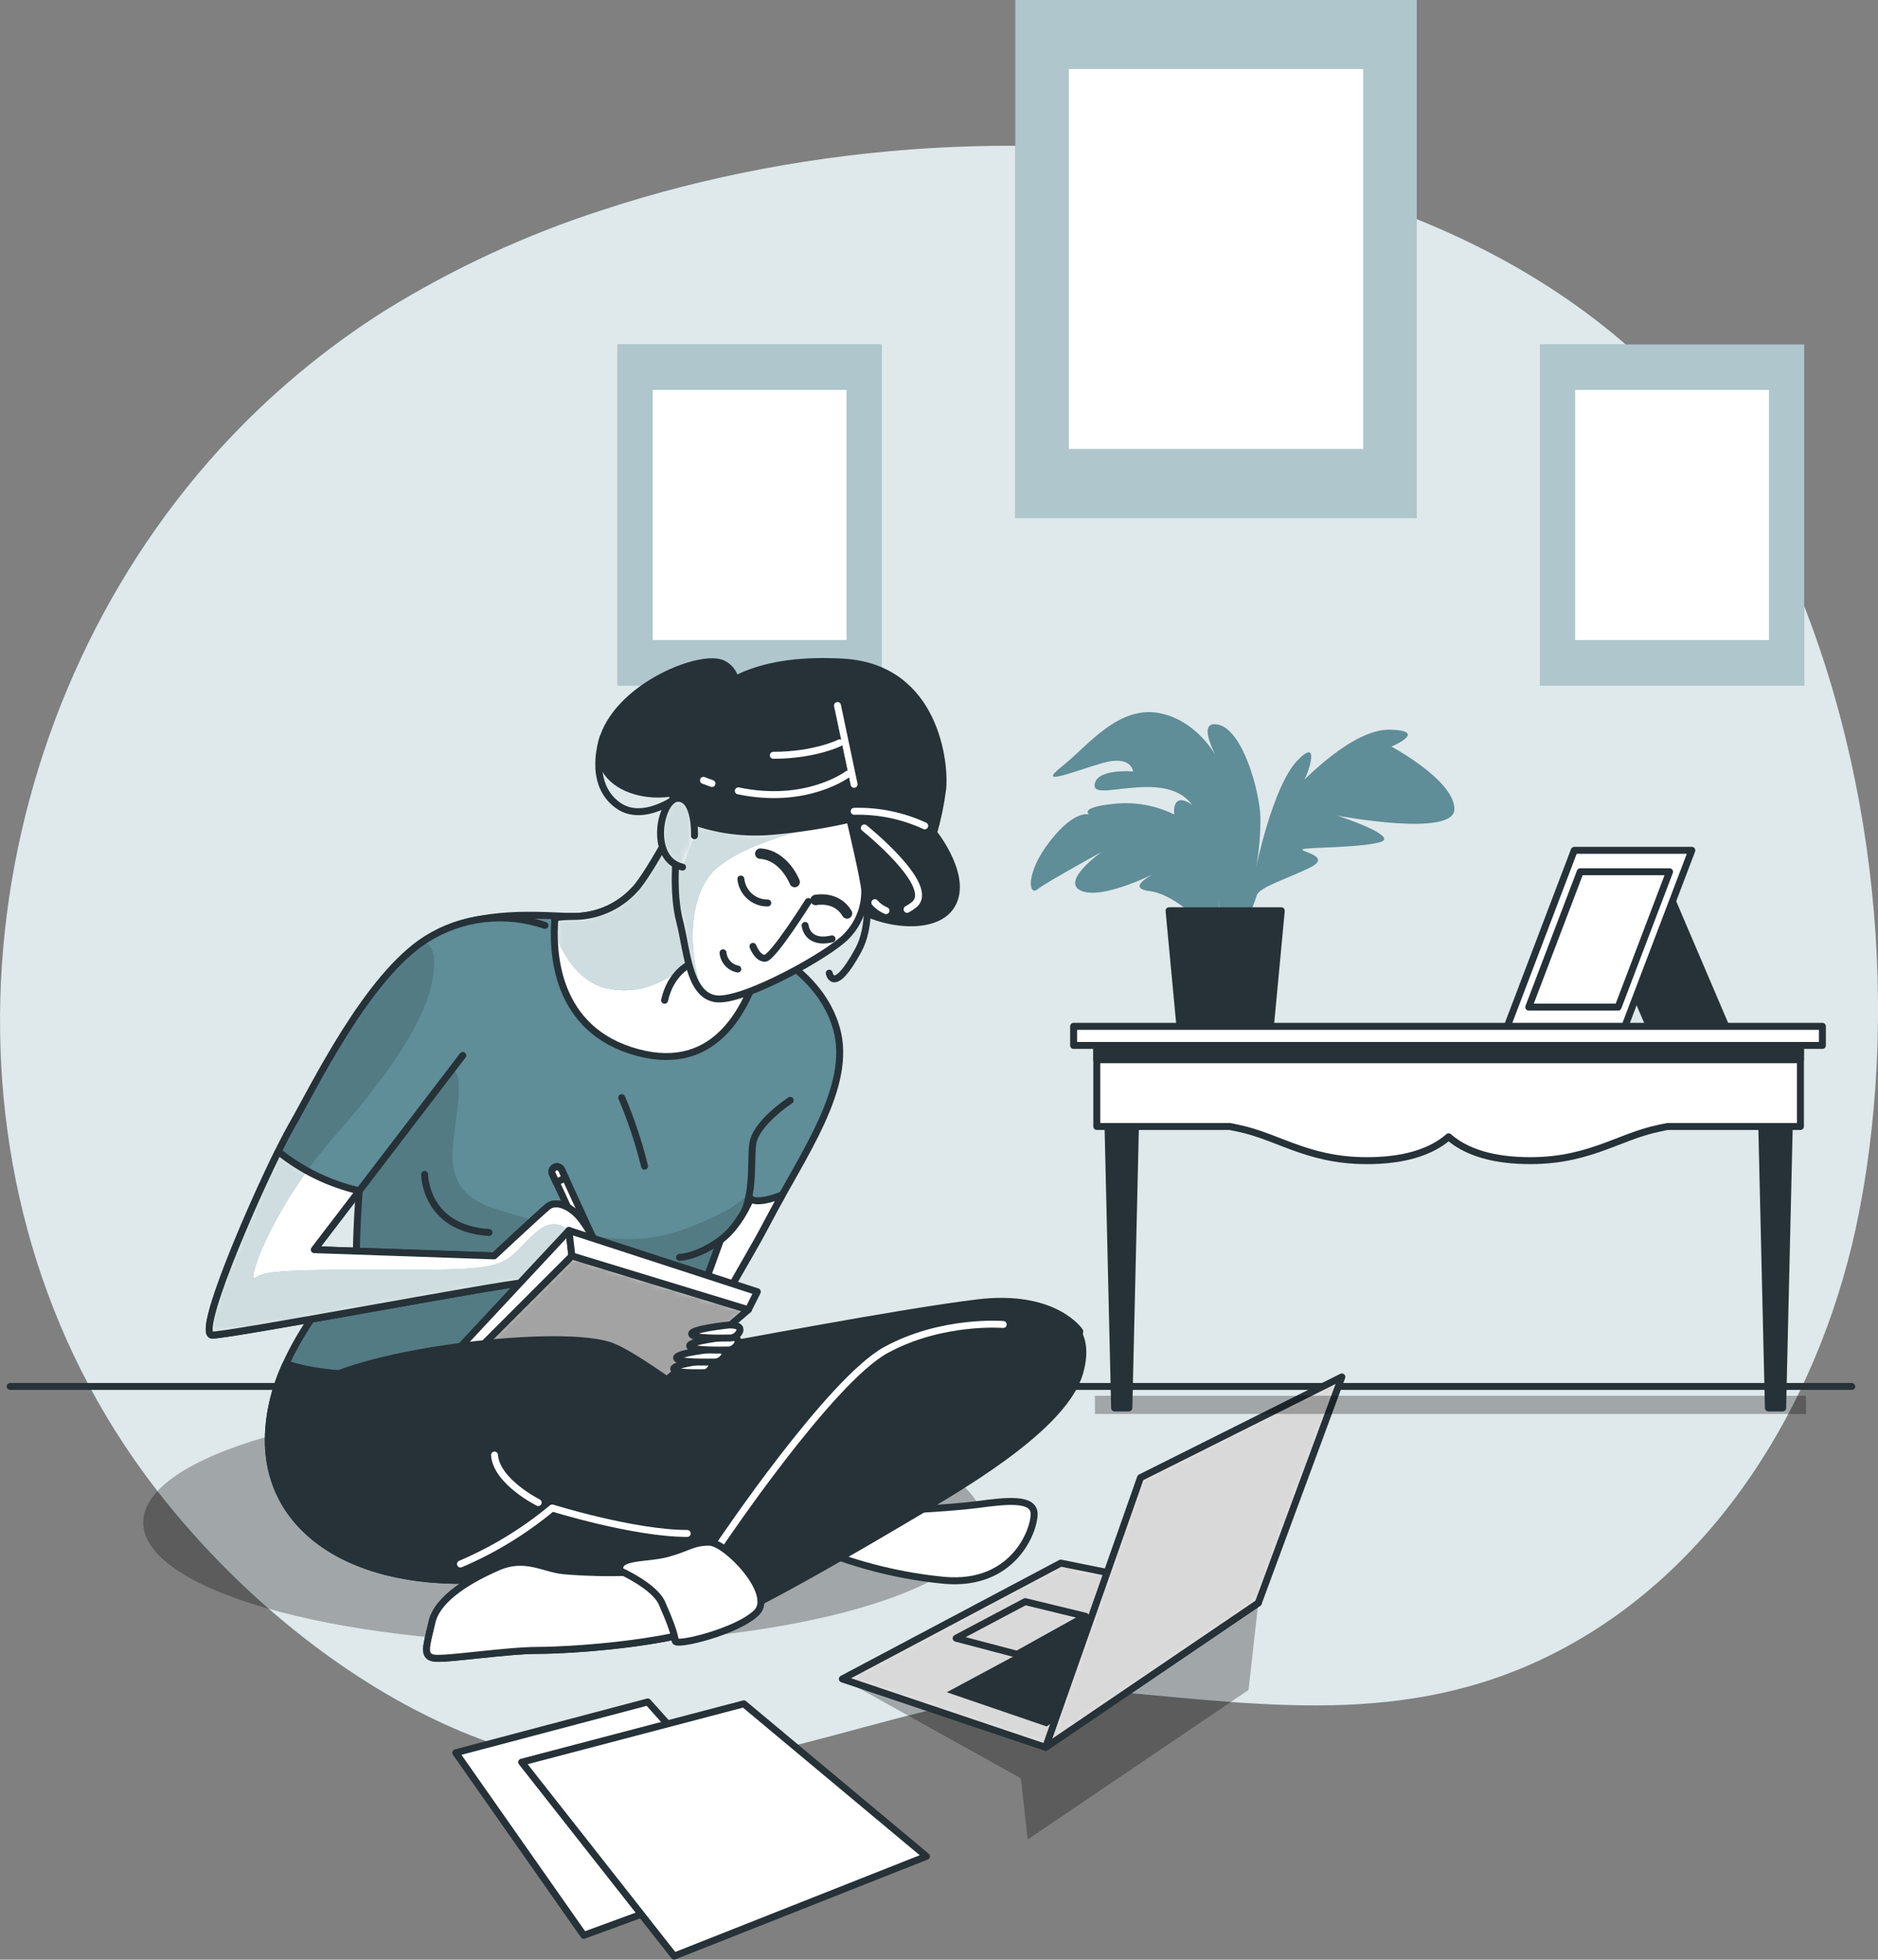 <svg xmlns="http://www.w3.org/2000/svg" fill="none" viewBox="49.47 48.58 270.48 282.22">
<rect x="49.47" y="48.58" width="270.48" height="282.22" fill="#808080" stroke="none"/>
<path d="M136.274 78.817C125.29 82.353 114.776 87.208 104.962 93.277C96.196 98.808 88.21 105.488 81.217 113.139C46.088 151.637 38.168 212.42 67.315 256.584C83.389 280.946 115.106 305.909 145.912 303.23C167.697 301.336 187.889 290.246 210.122 292.22C233.023 294.275 253.795 297.358 275.103 285.724C297.923 273.283 312.273 248.62 317.235 223.107C323.386 191.442 319.048 154.72 304.881 125.72C277.041 68.769 195.427 59.3 136.274 78.817Z" fill="#5F8D98"/>
<path opacity="0.8" d="M136.274 78.817C125.29 82.353 114.776 87.208 104.962 93.277C96.196 98.808 88.21 105.488 81.217 113.139C46.088 151.637 38.168 212.42 67.315 256.584C83.389 280.946 115.106 305.909 145.912 303.23C167.697 301.336 187.889 290.246 210.122 292.22C233.023 294.275 253.795 297.358 275.103 285.724C297.923 273.283 312.273 248.62 317.235 223.107C323.386 191.442 319.048 154.72 304.881 125.72C277.041 68.769 195.427 59.3 136.274 78.817Z" fill="white"/>
<path d="M50.933 248.253H316.171" stroke="#263238" stroke-linecap="round" stroke-linejoin="round"/>
<path opacity="0.28" d="M170.787 290.378L196.506 304.691L197.483 313.499L229.294 291.963L230.696 279.434L170.787 290.378Z" fill="black"/>
<path d="M200.059 300.228L170.787 290.378L202.246 273.694L230.696 279.434L200.059 300.228Z" fill="white"/>
<mask id="mask0_891_5746" style="mask-type:luminance" maskUnits="userSpaceOnUse" x="170" y="273" width="61" height="28">
<path d="M200.059 300.228L170.787 290.378L202.246 273.694L230.696 279.434L200.059 300.228Z" fill="white"/>
</mask>
<g mask="url(#mask0_891_5746)">
<path opacity="0.15" d="M200.059 300.228L170.787 290.378L202.246 273.694L230.696 279.434L200.059 300.228Z" fill="black"/>
</g>
<path d="M200.059 300.228L170.787 290.378L202.246 273.694L230.696 279.434L200.059 300.228Z" stroke="#263238" stroke-linecap="round" stroke-linejoin="round"/>
<path d="M205.807 281.349L197.123 279.243L187.178 284.513L195.956 286.825L205.807 281.349Z" stroke="#263238" stroke-linecap="round" stroke-linejoin="round"/>
<path d="M211.274 278.619L185.834 292.293L200.213 297.218L223.907 281.144L211.274 278.619Z" fill="#263238"/>
<path d="M213.733 261.385L200.059 300.228L230.696 279.434L242.733 246.881L213.733 261.385Z" fill="white"/>
<mask id="mask1_891_5746" style="mask-type:luminance" maskUnits="userSpaceOnUse" x="200" y="246" width="43" height="55">
<path d="M213.733 261.385L200.059 300.228L230.696 279.434L242.733 246.881L213.733 261.385Z" fill="white"/>
</mask>
<g mask="url(#mask1_891_5746)">
<path opacity="0.15" d="M213.733 261.385L200.059 300.228L230.696 279.434L242.733 246.881L213.733 261.385Z" fill="black"/>
</g>
<path d="M213.733 261.385L200.059 300.228L230.696 279.434L242.733 246.881L213.733 261.385Z" stroke="#263238" stroke-linecap="round" stroke-linejoin="round"/>
<path d="M115.113 301.006L133.551 327.305L163.11 316.464L142.77 293.688L115.113 301.006Z" fill="white" stroke="#263238" stroke-linecap="round" stroke-linejoin="round"/>
<path d="M156.599 293.96L182.898 315.921L146.565 330.293L124.604 302.364L156.599 293.96Z" fill="white" stroke="#263238" stroke-linecap="round" stroke-linejoin="round"/>
<path d="M253.516 48.576H195.699V123.173H253.516V48.576Z" fill="#5F8D98"/>
<path opacity="0.5" d="M253.516 48.576H195.699V123.173H253.516V48.576Z" fill="white"/>
<path d="M245.802 58.522H203.406V113.227H245.802V58.522Z" fill="white"/>
<path d="M309.316 98.187H271.258V147.299H309.316V98.187Z" fill="#5F8D98"/>
<path opacity="0.5" d="M309.316 98.187H271.258V147.299H309.316V98.187Z" fill="white"/>
<path d="M304.244 104.735H276.33V140.752H304.244V104.735Z" fill="white"/>
<path d="M176.454 98.187H138.396V147.299H176.454V98.187Z" fill="#5F8D98"/>
<path opacity="0.5" d="M176.454 98.187H138.396V147.299H176.454V98.187Z" fill="white"/>
<path d="M171.391 104.735H143.477V140.752H171.391V104.735Z" fill="white"/>
<path opacity="0.28" d="M309.587 249.597H207.172V252.217H309.587V249.597Z" fill="black"/>
<path d="M278.502 176.431H289.512L298.166 196.704H287.156L278.502 176.431Z" fill="#263238" stroke="#263238" stroke-linecap="round" stroke-linejoin="round"/>
<path d="M293.137 171.044H276.204L266.441 196.705H283.375L293.137 171.044Z" fill="white" stroke="#263238" stroke-linecap="round" stroke-linejoin="round"/>
<path d="M289.931 174.127H277.064L269.65 193.622H282.517L289.931 174.127Z" fill="white" stroke="#263238" stroke-linecap="round" stroke-linejoin="round"/>
<path d="M249.868 156.1C249.868 156.1 255.307 153.817 249.684 153.67C244.062 153.523 236.847 161.546 237.36 160.775C237.874 160.005 239.739 154.5 236.267 158.177C232.795 161.854 230.395 173.422 230.395 173.422C230.825 171.044 231.027 168.631 230.997 166.214C230.886 162.647 228.501 153.626 224.868 152.929C222.49 152.466 223.495 155.226 224.471 157.201C223.194 155.204 220.677 152.209 216.698 151.329C210.577 149.993 206.143 156.026 202.385 158.992C198.627 161.957 204.059 159.682 208.257 158.47C212.456 157.259 212.661 159.682 212.661 159.682C212.661 159.682 207.178 159.197 207.12 161.722C207.061 164.247 218.864 158.485 221.91 165.825C224.956 173.165 225.337 181.936 225.337 181.936L229.22 180.586C229.724 179.62 230.139 178.61 230.461 177.569C230.776 176.321 234.997 175.11 238.212 173.488C241.427 171.866 236.406 171.183 237.118 170.882C237.83 170.582 244.832 170.714 248.128 169.899C251.424 169.084 242.058 166.038 242.058 166.038C242.058 166.038 258.94 169.246 258.94 165.099C258.94 160.951 249.868 156.1 249.868 156.1Z" fill="#5F8D98"/>
<path d="M221.668 164.856C218.079 162.038 218.593 165.884 218.593 165.884C215.908 164.557 212.901 164.023 209.924 164.343C204.786 164.856 206.335 165.884 206.335 165.884C206.335 165.884 204.28 165.113 200.69 169.73C197.101 174.347 197.615 177.687 198.892 176.659C200.169 175.631 208.133 171.272 208.133 171.272C208.133 171.272 201.975 175.631 205.307 176.916C207.81 177.878 213.051 175.668 215.517 174.501C214.049 175.301 212.295 176.571 215.062 176.916C219.165 177.43 223.782 182.788 223.782 182.788L225.067 180.476C225.067 180.476 225.287 167.682 221.668 164.856Z" fill="#5F8D98"/>
<path d="M232.392 196.932H219.459L217.844 179.742H234.006L232.392 196.932Z" fill="#263238" stroke="#263238" stroke-linecap="round" stroke-linejoin="round"/>
<path d="M212.052 251.351H210.004L208.977 207.48H213.08L212.052 251.351Z" fill="#263238" stroke="#263238" stroke-linecap="round" stroke-linejoin="round"/>
<path d="M306.218 251.351H304.162L303.135 207.48H307.245L306.218 251.351Z" fill="#263238" stroke="#263238" stroke-linecap="round" stroke-linejoin="round"/>
<path d="M308.779 198.239H207.436V210.812H226.586L227.833 211.069C233.992 212.353 238.352 216.207 248.106 215.686C253.443 215.407 256.459 213.748 258.111 212.295C259.762 213.763 262.779 215.407 268.115 215.686C277.863 216.2 282.23 212.353 288.388 211.069L289.636 210.812H308.779V198.239Z" fill="white" stroke="#263238" stroke-linecap="round" stroke-linejoin="round"/>
<path d="M308.779 198.239H207.436V201.204H308.779V198.239Z" fill="#263238" stroke="#263238" stroke-linecap="round" stroke-linejoin="round"/>
<path d="M311.942 196.389H204.096V199.141H311.942V196.389Z" fill="white" stroke="#263238" stroke-linecap="round" stroke-linejoin="round"/>
<path opacity="0.28" d="M130.556 285.276C163.947 285.276 191.016 277.472 191.016 267.844C191.016 258.216 163.947 250.411 130.556 250.411C97.165 250.411 70.097 258.216 70.097 267.844C70.097 277.472 97.165 285.276 130.556 285.276Z" fill="black"/>
<path d="M204.984 240.319C204.984 240.319 201.424 234.843 190.209 236.216C178.993 237.588 154.918 242.22 145.332 243.871C135.746 245.523 120.992 256.166 117.711 263.021C114.431 269.877 116.889 273.965 137.684 275.059C158.478 276.153 187.17 259.19 196.227 253.964C205.285 248.738 204.434 243.049 204.984 240.319Z" fill="#263238" stroke="#263238" stroke-linecap="round" stroke-linejoin="round"/>
<path d="M148.847 163.337C148.847 163.337 143.034 174.53 140.884 176.688C139.739 177.943 138.339 178.938 136.778 179.606C135.217 180.275 133.531 180.601 131.833 180.564C127.532 180.564 112.213 178.523 107.046 188.432C101.879 198.341 100.609 227.723 100.829 229.448C101.049 231.173 87.691 242.587 88.124 256.606C88.557 270.626 103.413 278.568 124.302 275.558C145.192 272.549 150.572 257.032 150.572 247.989C150.572 238.946 155.094 233.992 160.048 224.501C165.003 215.011 172.321 205.124 169.95 196.719C167.579 188.315 158.544 184.439 155.527 183.361C152.51 182.282 161.127 172.351 158.969 167.425C156.811 162.5 152.51 160.533 148.847 163.337Z" fill="#5F8D98"/>
<mask id="mask2_891_5746" style="mask-type:luminance" maskUnits="userSpaceOnUse" x="88" y="162" width="83" height="115">
<path d="M148.847 163.337C148.847 163.337 143.034 174.53 140.884 176.688C139.739 177.943 138.339 178.938 136.778 179.606C135.217 180.275 133.531 180.601 131.833 180.564C127.532 180.564 112.213 178.523 107.046 188.432C101.879 198.341 100.609 227.723 100.829 229.448C101.049 231.173 87.691 242.587 88.124 256.606C88.557 270.626 103.413 278.568 124.302 275.558C145.192 272.549 150.572 257.032 150.572 247.989C150.572 238.946 155.094 233.992 160.048 224.501C165.003 215.011 172.321 205.124 169.95 196.719C167.579 188.315 158.544 184.439 155.527 183.361C152.51 182.282 161.127 172.351 158.969 167.425C156.811 162.5 152.51 160.533 148.847 163.337Z" fill="white"/>
</mask>
<g mask="url(#mask2_891_5746)">
<path opacity="0.13" d="M148.15 225.558C138.983 228.956 131.408 225.786 121.33 222.842C111.252 219.899 115.553 212.654 115.553 205.19C115.553 197.725 106.745 207.905 106.745 207.905L101.82 213.087C101.209 218.52 100.883 223.981 100.844 229.448C101.035 230.99 90.385 240.275 88.439 252.202C93.387 252.778 98.366 253.055 103.347 253.032C124.06 253.032 148.804 242.396 151.218 237.412C153.487 232.722 157.193 221.264 157.626 219.892C157.391 220.464 156.048 222.629 148.15 225.558Z" fill="black"/>
</g>
<path d="M148.847 163.337C148.847 163.337 143.034 174.53 140.884 176.688C139.739 177.943 138.339 178.938 136.778 179.606C135.217 180.275 133.531 180.601 131.833 180.564C127.532 180.564 112.213 178.523 107.046 188.432C101.879 198.341 100.609 227.723 100.829 229.448C101.049 231.173 87.691 242.587 88.124 256.606C88.557 270.626 103.413 278.568 124.302 275.558C145.192 272.549 150.572 257.032 150.572 247.989C150.572 238.946 155.094 233.992 160.048 224.501C165.003 215.011 172.321 205.124 169.95 196.719C167.579 188.315 158.544 184.439 155.527 183.361C152.51 182.282 161.127 172.351 158.969 167.425C156.811 162.5 152.51 160.533 148.847 163.337Z" stroke="#263238" stroke-linecap="round" stroke-linejoin="round"/>
<path d="M163.279 207.054C163.279 207.054 158.324 210.284 157.891 213.293C157.458 216.302 158.537 222.769 154.449 226.219C150.36 229.669 147.344 229.661 147.344 229.661" stroke="#263238" stroke-linecap="round" stroke-linejoin="round"/>
<path d="M110.629 217.719C110.629 217.719 110.629 225.485 119.892 226.079" stroke="#263238" stroke-linecap="round" stroke-linejoin="round"/>
<path d="M139.02 206.657C140.374 209.856 141.471 213.157 142.301 216.53" stroke="#263238" stroke-linecap="round" stroke-linejoin="round"/>
<path d="M150.889 244.07C151.983 237.302 155.858 232.516 160.049 224.494C160.71 223.224 161.422 221.947 162.141 220.662C158.222 222.196 157.576 221.198 157.576 221.198C155.719 225.529 153.238 227.18 153.238 227.18L146.492 245.743L150.889 244.07Z" fill="white" stroke="#263238" stroke-linecap="round" stroke-linejoin="round"/>
<path d="M90.67 244.987C88.944 248.607 88.073 252.575 88.123 256.584C88.549 270.582 103.412 278.546 124.302 275.536C145.192 272.527 150.572 257.01 150.572 247.967C150.558 245.189 151.038 242.43 151.988 239.82C112.69 248.606 96.887 247.145 90.67 244.987Z" fill="#263238" stroke="#263238" stroke-linecap="round" stroke-linejoin="round"/>
<path d="M135.739 228.758L130.359 217.014C130.318 216.927 130.261 216.848 130.19 216.782C130.119 216.717 130.036 216.666 129.945 216.632C129.762 216.565 129.56 216.573 129.382 216.655C129.205 216.736 129.068 216.885 129 217.068C128.933 217.251 128.941 217.454 129.023 217.631L134.41 229.331L135.739 228.758Z" fill="white" stroke="#263238" stroke-linecap="round" stroke-linejoin="round"/>
<path d="M134.41 229.368L135.709 230.439L135.739 228.758L134.41 229.368Z" stroke="#263238" stroke-linecap="round" stroke-linejoin="round"/>
<path d="M129.381 216.691C129.293 216.732 129.214 216.789 129.148 216.86C129.083 216.931 129.032 217.014 128.998 217.105C128.965 217.195 128.95 217.292 128.954 217.388C128.958 217.485 128.981 217.58 129.021 217.668L129.565 218.849L130.9 218.24L130.357 217.051C130.317 216.963 130.26 216.884 130.189 216.818C130.118 216.753 130.035 216.702 129.944 216.668C129.853 216.635 129.757 216.62 129.66 216.624C129.564 216.628 129.469 216.651 129.381 216.691Z" fill="white" stroke="#263238" stroke-linecap="round" stroke-linejoin="round"/>
<path d="M127.958 181.856C125.157 180.89 122.175 180.563 119.232 180.898C116.288 181.234 113.456 182.223 110.944 183.793C102.334 189.174 94.678 205.168 91.449 210.768C88.219 216.368 77.503 240.319 79.962 240.862C81.239 241.148 121.499 233.522 124.949 233.324C128.398 233.126 133.125 230.953 133.125 230.953C133.125 230.953 135.283 233.324 136.362 232.245C137.441 231.166 134.417 225.573 132.913 223.848C131.408 222.123 129.47 221.477 128.391 222.343C127.312 223.209 120.64 229.448 120.64 229.448L94.73 228.553L116.119 200.587" fill="#5F8D98"/>
<mask id="mask3_891_5746" style="mask-type:luminance" maskUnits="userSpaceOnUse" x="79" y="180" width="58" height="61">
<path d="M127.958 181.856C125.157 180.89 122.175 180.563 119.232 180.898C116.288 181.234 113.456 182.223 110.944 183.793C102.334 189.174 94.678 205.168 91.449 210.768C88.219 216.368 77.503 240.319 79.962 240.862C81.239 241.148 121.499 233.522 124.949 233.324C128.398 233.126 133.125 230.953 133.125 230.953C133.125 230.953 135.283 233.324 136.362 232.245C137.441 231.166 134.417 225.573 132.913 223.848C131.408 222.123 129.47 221.477 128.391 222.343C127.312 223.209 120.64 229.448 120.64 229.448L94.73 228.553L116.119 200.587" fill="white"/>
</mask>
<g mask="url(#mask3_891_5746)">
<path opacity="0.13" d="M131.385 225.786C128.097 223.033 125.748 227.334 123.091 229.507C120.434 231.68 115.854 231.437 101.864 231.437C87.874 231.437 87.382 231.922 86.178 232.641C84.975 233.361 88.593 222.512 97.519 212.375C106.444 202.239 111.993 193.805 111.993 187.287C111.993 185.188 111.259 184.351 110.283 184.219C101.93 189.974 94.575 205.314 91.426 210.768C88.197 216.368 77.48 240.319 79.939 240.862C81.216 241.148 121.476 233.522 124.926 233.324C128.376 233.126 133.103 230.953 133.103 230.953C133.411 231.278 133.745 231.577 134.101 231.848C134.446 229.742 133.492 227.54 131.385 225.786Z" fill="black"/>
</g>
<path d="M127.958 181.856C125.157 180.89 122.175 180.563 119.232 180.898C116.288 181.234 113.456 182.223 110.944 183.793C102.334 189.174 94.678 205.168 91.449 210.768C88.219 216.368 77.503 240.319 79.962 240.862C81.239 241.148 121.499 233.522 124.949 233.324C128.398 233.126 133.125 230.953 133.125 230.953C133.125 230.953 135.283 233.324 136.362 232.245C137.441 231.166 134.417 225.573 132.913 223.848C131.408 222.123 129.47 221.477 128.391 222.343C127.312 223.209 120.64 229.448 120.64 229.448L94.73 228.553L116.119 200.587" stroke="#263238" stroke-linecap="round" stroke-linejoin="round"/>
<path d="M133.126 230.953C133.126 230.953 135.284 233.324 136.363 232.245C137.442 231.166 134.417 225.573 132.913 223.848C131.408 222.123 129.47 221.477 128.391 222.343C127.312 223.209 120.64 229.448 120.64 229.448L94.73 228.553L101.211 220.075C96.945 219.097 92.957 217.162 89.548 214.416C85.284 223.063 77.87 240.4 79.962 240.84C81.239 241.126 121.499 233.5 124.949 233.302C128.399 233.104 133.126 230.953 133.126 230.953Z" fill="white"/>
<mask id="mask4_891_5746" style="mask-type:luminance" maskUnits="userSpaceOnUse" x="79" y="214" width="58" height="27">
<path d="M133.126 230.953C133.126 230.953 135.284 233.324 136.363 232.245C137.442 231.166 134.417 225.573 132.913 223.848C131.408 222.123 129.47 221.477 128.391 222.343C127.312 223.209 120.64 229.448 120.64 229.448L94.73 228.553L101.211 220.075C96.945 219.097 92.957 217.162 89.548 214.416C85.284 223.063 77.87 240.4 79.962 240.84C81.239 241.126 121.499 233.5 124.949 233.302C128.399 233.104 133.126 230.953 133.126 230.953Z" fill="white"/>
</mask>
<g mask="url(#mask4_891_5746)">
<path d="M131.386 225.786C128.097 223.033 125.748 227.334 123.091 229.507C120.434 231.68 115.854 231.437 101.864 231.437C87.874 231.437 87.382 231.922 86.178 232.641C85.166 233.25 87.566 225.661 93.68 217.227C92.212 216.431 90.821 215.499 89.526 214.445C85.261 223.092 77.848 240.429 79.939 240.869C81.217 241.156 121.477 233.529 124.926 233.331C128.376 233.133 133.103 230.96 133.103 230.96C133.411 231.285 133.745 231.584 134.101 231.856C134.446 229.742 133.492 227.54 131.386 225.786Z" fill="#5F8D98"/>
<path opacity="0.7" d="M131.386 225.786C128.097 223.033 125.748 227.334 123.091 229.507C120.434 231.68 115.854 231.437 101.864 231.437C87.874 231.437 87.382 231.922 86.178 232.641C85.166 233.25 87.566 225.661 93.68 217.227C92.212 216.431 90.821 215.499 89.526 214.445C85.261 223.092 77.848 240.429 79.939 240.869C81.217 241.156 121.477 233.529 124.926 233.331C128.376 233.133 133.103 230.96 133.103 230.96C133.411 231.285 133.745 231.584 134.101 231.856C134.446 229.742 133.492 227.54 131.386 225.786Z" fill="white"/>
</g>
<path d="M133.126 230.953C133.126 230.953 135.284 233.324 136.363 232.245C137.442 231.166 134.417 225.573 132.913 223.848C131.408 222.123 129.47 221.477 128.391 222.343C127.312 223.209 120.64 229.448 120.64 229.448L94.73 228.553L101.211 220.075C96.945 219.097 92.957 217.162 89.548 214.416C85.284 223.063 77.87 240.4 79.962 240.84C81.239 241.126 121.499 233.5 124.949 233.302C128.399 233.104 133.126 230.953 133.126 230.953Z" stroke="#263238" stroke-linecap="round" stroke-linejoin="round"/>
<path d="M131.834 229.448L114.395 246.888L141.956 250.338L157.245 237.199L131.834 229.448Z" fill="white"/>
<mask id="mask5_891_5746" style="mask-type:luminance" maskUnits="userSpaceOnUse" x="114" y="229" width="44" height="22">
<path d="M131.834 229.448L114.395 246.888L141.956 250.338L157.245 237.199L131.834 229.448Z" fill="white"/>
</mask>
<g mask="url(#mask5_891_5746)">
<path opacity="0.36" d="M131.834 229.448L114.395 246.888L141.956 250.338L157.245 237.199L131.834 229.448Z" fill="black"/>
</g>
<path d="M131.834 229.448L114.395 246.888L141.956 250.338L157.245 237.199L131.834 229.448Z" stroke="#263238" stroke-linecap="round" stroke-linejoin="round"/>
<path d="M131.408 225.786L131.834 229.448L114.394 246.888L113.535 244.95L131.408 225.786Z" fill="white" stroke="#263238" stroke-linecap="round" stroke-linejoin="round"/>
<path d="M131.834 229.448L157.245 237.199L158.544 234.616L131.408 225.786L131.834 229.448Z" fill="white" stroke="#263238" stroke-linecap="round" stroke-linejoin="round"/>
<path d="M150.718 244.569C150.718 244.569 146.373 245.09 146.491 245.743C146.608 246.396 150.161 246.264 150.946 246.264C151.731 246.264 153.001 244.422 150.718 244.569Z" fill="white" stroke="#263238" stroke-linecap="round" stroke-linejoin="round"/>
<path d="M152.253 242.858C152.253 242.858 146.777 243.438 146.917 244.158C147.056 244.877 151.534 244.73 152.539 244.73C153.545 244.73 155.13 242.712 152.253 242.858Z" fill="white" stroke="#263238" stroke-linecap="round" stroke-linejoin="round"/>
<path d="M154.14 241.126C154.14 241.126 148.664 241.706 148.803 242.425C148.943 243.145 153.42 243.005 154.426 243.005C155.431 243.005 157.01 240.987 154.14 241.126Z" fill="white" stroke="#263238" stroke-linecap="round" stroke-linejoin="round"/>
<path d="M154.412 239.401C154.412 239.401 148.936 239.974 149.083 240.7C149.23 241.427 153.692 241.273 154.698 241.273C155.704 241.273 157.296 239.284 154.412 239.401Z" fill="white" stroke="#263238" stroke-linecap="round" stroke-linejoin="round"/>
<path d="M89.298 259.469C89.298 259.469 86.839 253.45 94.502 248.253C102.165 243.057 130.842 239.768 137.683 242.506C144.524 245.244 170.515 266.581 170.515 266.581L167.226 269.862C167.226 269.862 147.254 270.406 138.777 268.218C130.299 266.031 126.981 264.974 126.981 264.974C126.981 264.974 119.869 275.096 110.018 275.367" fill="#263238"/>
<path d="M89.298 259.469C89.298 259.469 86.839 253.45 94.502 248.253C102.165 243.057 130.842 239.768 137.683 242.506C144.524 245.244 170.515 266.581 170.515 266.581L167.226 269.862C167.226 269.862 147.254 270.406 138.777 268.218C130.299 266.031 126.981 264.974 126.981 264.974C126.981 264.974 119.869 275.096 110.018 275.367" stroke="#263238" stroke-linecap="round" stroke-linejoin="round"/>
<path d="M167.506 271.778C173.277 274.112 179.357 275.596 185.555 276.182C195.405 277.004 198.414 269.07 198.414 266.64C198.414 264.21 194.311 264.724 190.208 265.267C186.105 265.811 175.983 266.361 173.517 266.089C171.051 265.818 164.496 266.853 167.506 271.778Z" fill="white" stroke="#263238" stroke-linecap="round" stroke-linejoin="round"/>
<path d="M191.303 239.497C191.303 239.497 179.559 239.218 173.247 245.516C166.934 251.813 153.003 269.312 149.722 272.6C146.441 275.888 133.31 275.059 130.572 274.802C127.834 274.545 125.096 272.6 121.272 274.252C117.448 275.903 112.515 278.656 111.693 282.186C110.871 285.717 110.328 287.111 111.965 287.383C113.602 287.654 122.366 286.26 126.983 286.26C131.599 286.26 142.852 285.438 149.421 283.529C155.99 281.621 174.861 270.391 182.245 266.016C189.629 261.642 202.797 253.707 204.955 246.323C207.113 238.939 201.396 237.295 198.115 237.838" fill="#263238"/>
<path d="M191.303 239.497C191.303 239.497 179.559 239.218 173.247 245.516C166.934 251.813 153.003 269.312 149.722 272.6C146.441 275.888 133.31 275.059 130.572 274.802C127.834 274.545 125.096 272.6 121.272 274.252C117.448 275.903 112.515 278.656 111.693 282.186C110.871 285.717 110.328 287.111 111.965 287.383C113.602 287.654 122.366 286.26 126.983 286.26C131.599 286.26 142.852 285.438 149.421 283.529C155.99 281.621 174.861 270.391 182.245 266.016C189.629 261.642 202.797 253.707 204.955 246.323C207.113 238.939 201.396 237.295 198.115 237.838" stroke="#263238" stroke-linecap="round" stroke-linejoin="round"/>
<path d="M153.223 270.89C153.223 270.89 169.004 247.402 177.078 242.998C185.152 238.594 193.96 239.328 193.96 239.328" stroke="white" stroke-linecap="round" stroke-linejoin="round"/>
<path d="M147.146 273.98C142.096 275.602 132.818 275.008 130.572 274.787C127.834 274.516 125.096 272.585 121.272 274.237C117.448 275.888 112.515 278.641 111.693 282.171C110.871 285.702 110.328 287.097 111.965 287.368C113.602 287.64 122.366 286.26 126.983 286.26C131.599 286.26 142.852 285.438 149.421 283.529C151.277 282.927 153.088 282.191 154.838 281.327C152.959 277.9 149.531 275.404 147.146 273.98Z" fill="white" stroke="#263238" stroke-linecap="round" stroke-linejoin="round"/>
<path d="M138.778 274.787C138.778 274.787 143.703 276.989 144.797 279.434C145.89 281.878 146.712 284.087 146.712 284.909C146.712 285.731 155.741 283.544 158.456 280.806C161.172 278.068 154.052 270.684 151.616 270.684C149.179 270.684 148.606 271.506 145.597 272.321C142.587 273.136 138.227 272.6 138.778 274.787Z" fill="white" stroke="#263238" stroke-linecap="round" stroke-linejoin="round"/>
<path d="M126.982 264.974C126.982 264.974 120.963 261.965 120.691 258.133" stroke="white" stroke-linecap="round" stroke-linejoin="round"/>
<path d="M115.789 273.826C120.563 271.792 125.014 269.072 129.001 265.752C129.001 265.752 140.745 269.422 148.452 269.422" stroke="white" stroke-linecap="round" stroke-linejoin="round"/>
<path d="M159.534 185.144C158.241 184.457 156.902 183.861 155.526 183.361C152.51 182.289 161.127 172.351 158.969 167.425C156.811 162.5 152.51 160.533 148.847 163.337C148.847 163.337 143.034 174.53 140.883 176.688C139.739 177.943 138.339 178.938 136.778 179.606C135.217 180.275 133.531 180.601 131.833 180.564C131.018 180.574 130.204 180.635 129.396 180.747C128.985 185.518 129.315 196.947 141.309 200.162C152.605 203.186 157.435 193.864 159.534 185.144Z" fill="white"/>
<mask id="mask6_891_5746" style="mask-type:luminance" maskUnits="userSpaceOnUse" x="129" y="162" width="31" height="39">
<path d="M159.534 185.144C158.241 184.457 156.902 183.861 155.526 183.361C152.51 182.289 161.127 172.351 158.969 167.425C156.811 162.5 152.51 160.533 148.847 163.337C148.847 163.337 143.034 174.53 140.883 176.688C139.739 177.943 138.339 178.938 136.778 179.606C135.217 180.275 133.531 180.601 131.833 180.564C131.018 180.574 130.204 180.635 129.396 180.747C128.985 185.518 129.315 196.947 141.309 200.162C152.605 203.186 157.435 193.864 159.534 185.144Z" fill="white"/>
</mask>
<g mask="url(#mask6_891_5746)">
<path d="M148.847 163.337C148.847 163.337 143.034 174.531 140.883 176.689C139.739 177.943 138.339 178.938 136.778 179.606C135.217 180.275 133.531 180.601 131.833 180.564C131.018 180.574 130.204 180.635 129.396 180.748C129.345 181.349 129.308 182.061 129.301 182.854C130.505 185.974 132.824 190.04 136.868 190.928C143.621 192.396 148.443 187.552 149.412 185.864C150.278 184.337 154.11 168.827 153.082 162.111C152.33 162.022 151.568 162.085 150.841 162.295C150.113 162.506 149.435 162.86 148.847 163.337Z" fill="#5F8D98"/>
<path opacity="0.7" d="M148.847 163.337C148.847 163.337 143.034 174.531 140.883 176.689C139.739 177.943 138.339 178.938 136.778 179.606C135.217 180.275 133.531 180.601 131.833 180.564C131.018 180.574 130.204 180.635 129.396 180.748C129.345 181.349 129.308 182.061 129.301 182.854C130.505 185.974 132.824 190.04 136.868 190.928C143.621 192.396 148.443 187.552 149.412 185.864C150.278 184.337 154.11 168.827 153.082 162.111C152.33 162.022 151.568 162.085 150.841 162.295C150.113 162.506 149.435 162.86 148.847 163.337Z" fill="white"/>
</g>
<path d="M159.534 185.144C158.241 184.457 156.902 183.861 155.526 183.361C152.51 182.289 161.127 172.351 158.969 167.425C156.811 162.5 152.51 160.533 148.847 163.337C148.847 163.337 143.034 174.53 140.883 176.688C139.739 177.943 138.339 178.938 136.778 179.606C135.217 180.275 133.531 180.601 131.833 180.564C131.018 180.574 130.204 180.635 129.396 180.747C128.985 185.518 129.315 196.947 141.309 200.162C152.605 203.186 157.435 193.864 159.534 185.144Z" stroke="#263238" stroke-linecap="round" stroke-linejoin="round"/>
<path d="M148.709 187.5C148.709 187.5 146.052 188.748 145.186 192.638" stroke="#263238" stroke-linecap="round" stroke-linejoin="round"/>
<path d="M155.306 149.985C155.306 149.985 156.598 145.677 153.588 144.172C150.579 142.667 138.945 147.181 136.362 154.72C133.778 162.258 144.758 165.275 150.785 160.966C156.811 156.657 155.739 150.844 155.739 150.844L155.306 149.985Z" fill="#263238" stroke="#263238" stroke-linecap="round" stroke-linejoin="round"/>
<path d="M136.362 154.72C136.362 154.72 133.933 161.238 138.417 164.526C142.902 167.814 149.471 161.539 149.471 161.539" stroke="#263238" stroke-linecap="round" stroke-linejoin="round"/>
<path d="M149.068 170.655C149.068 170.655 144.114 165.275 147.534 155.608C150.954 145.941 160.012 143.343 170.817 143.93C184.396 144.664 185.651 158.837 185.225 162.28C184.956 164.392 184.524 166.481 183.933 168.526C183.933 168.526 189.313 175.198 186.297 179.294C183.28 183.39 172.732 181.445 168.637 175.844C164.541 170.244 152.276 171.969 151.63 172.402C150.984 172.835 149.068 170.655 149.068 170.655Z" fill="#263238" stroke="#263238" stroke-linecap="round" stroke-linejoin="round"/>
<path d="M177.076 179.727C176.46 179.47 175.91 179.076 175.469 178.575" stroke="white" stroke-linecap="round" stroke-linejoin="round"/>
<path d="M173.957 167.814C173.957 167.814 184.409 176.182 181.128 178.868C180.814 179.127 180.475 179.353 180.115 179.544" stroke="white" stroke-linecap="round" stroke-linejoin="round"/>
<path d="M172.49 165.421C175.992 165.33 179.468 166.046 182.649 167.513" stroke="white" stroke-linecap="round" stroke-linejoin="round"/>
<path d="M172.483 161.539L170.09 150.184" stroke="white" stroke-linecap="round" stroke-linejoin="round"/>
<path d="M152.011 161.421C151.607 161.282 151.204 161.128 150.785 160.966" stroke="white" stroke-linecap="round" stroke-linejoin="round"/>
<path d="M171.588 160.049C171.588 160.049 165.716 164.541 155.807 162.478" stroke="white" stroke-linecap="round" stroke-linejoin="round"/>
<path d="M170.39 155.564C170.39 155.564 166.808 157.355 160.848 157.355" stroke="white" stroke-linecap="round" stroke-linejoin="round"/>
<path d="M146.911 171.088C146.911 171.088 146.265 177.114 147.344 181.21C148.423 185.305 148.635 191.765 152.482 192.411C156.328 193.056 169.063 185.944 171.433 183.36C173.102 181.625 174.029 179.308 174.017 176.901C174.017 175.609 171.867 166.566 171.867 166.566C168.24 167.388 164.561 167.965 160.857 168.291C156.847 168.678 152.801 168.162 149.017 166.779C149.017 166.779 146.066 168.717 146.911 171.088Z" fill="white"/>
<mask id="mask7_891_5746" style="mask-type:luminance" maskUnits="userSpaceOnUse" x="146" y="166" width="29" height="27">
<path d="M146.911 171.088C146.911 171.088 146.265 177.114 147.344 181.21C148.423 185.305 148.635 191.765 152.482 192.411C156.328 193.056 169.063 185.944 171.433 183.36C173.102 181.625 174.029 179.308 174.017 176.901C174.017 175.609 171.867 166.566 171.867 166.566C168.24 167.388 164.561 167.965 160.857 168.291C156.847 168.678 152.801 168.162 149.017 166.779C149.017 166.779 146.066 168.717 146.911 171.088Z" fill="white"/>
</mask>
<g mask="url(#mask7_891_5746)">
<path d="M149.068 166.779C149.068 166.779 146.052 168.717 146.911 171.088C146.911 171.088 146.265 177.114 147.344 181.21C148.224 184.549 148.525 189.467 150.72 191.486C148.907 187.515 147.975 177.885 152.548 173.745C157.612 169.165 170.164 166.992 170.164 166.992V166.919C168.307 167.293 165.077 167.858 160.93 168.262C156.915 168.662 152.861 168.155 149.068 166.779Z" fill="#5F8D98"/>
<path opacity="0.7" d="M149.068 166.779C149.068 166.779 146.052 168.717 146.911 171.088C146.911 171.088 146.265 177.114 147.344 181.21C148.224 184.549 148.525 189.467 150.72 191.486C148.907 187.515 147.975 177.885 152.548 173.745C157.612 169.165 170.164 166.992 170.164 166.992V166.919C168.307 167.293 165.077 167.858 160.93 168.262C156.915 168.662 152.861 168.155 149.068 166.779Z" fill="white"/>
</g>
<path d="M146.911 171.088C146.911 171.088 146.265 177.114 147.344 181.21C148.423 185.305 148.635 191.765 152.482 192.411C156.328 193.056 169.063 185.944 171.433 183.36C173.102 181.625 174.029 179.308 174.017 176.901C174.017 175.609 171.867 166.566 171.867 166.566C168.24 167.388 164.561 167.965 160.857 168.291C156.847 168.678 152.801 168.162 149.017 166.779C149.017 166.779 146.066 168.717 146.911 171.088Z" stroke="#263238" stroke-linecap="round" stroke-linejoin="round"/>
<path d="M149.493 168.937C149.493 168.937 149.713 163.55 147.122 163.55C144.531 163.55 142.821 172.358 147.775 173.459" fill="white"/>
<mask id="mask8_891_5746" style="mask-type:luminance" maskUnits="userSpaceOnUse" x="144" y="163" width="6" height="11">
<path d="M149.493 168.937C149.493 168.937 149.713 163.55 147.122 163.55C144.531 163.55 142.821 172.358 147.775 173.459" fill="white"/>
</mask>
<g mask="url(#mask8_891_5746)">
<path d="M149.493 168.937C149.493 168.937 149.713 163.55 147.122 163.55C144.531 163.55 142.821 172.358 147.775 173.459" fill="#5F8D98"/>
<path opacity="0.7" d="M149.493 168.937C149.493 168.937 149.713 163.55 147.122 163.55C144.531 163.55 142.821 172.358 147.775 173.459" fill="white"/>
</g>
<path d="M149.493 168.937C149.493 168.937 149.713 163.55 147.122 163.55C144.531 163.55 142.821 172.358 147.775 173.459" stroke="#263238" stroke-linecap="round" stroke-linejoin="round"/>
<path d="M165.883 178.413C165.883 178.413 160.745 186.59 159.637 186.59C158.529 186.59 157.912 184.873 157.912 184.873" stroke="#263238" stroke-linecap="round" stroke-linejoin="round"/>
<path d="M156.174 175.176C156.271 176.132 156.723 177.016 157.441 177.655C158.158 178.294 159.089 178.64 160.049 178.626" stroke="#263238" stroke-linecap="round" stroke-linejoin="round"/>
<path d="M165.428 181.856C165.428 181.856 165.648 184.652 169.303 183.793" stroke="#263238" stroke-linecap="round" stroke-linejoin="round"/>
<path d="M163.923 175.609C163.923 175.609 162.419 171.734 158.969 171.521" stroke="#263238" stroke-width="1.5" stroke-linecap="round" stroke-linejoin="round"/>
<path d="M171.463 180.131C169.951 177.547 166.941 178.193 166.941 178.193" stroke="#263238" stroke-width="1.5" stroke-linecap="round" stroke-linejoin="round"/>
<path d="M153.604 185.797C153.657 186.366 153.893 186.901 154.277 187.323C154.661 187.745 155.172 188.032 155.732 188.139" stroke="#263238" stroke-linecap="round" stroke-linejoin="round"/>
<path d="M168.9 188.733C168.9 188.733 169.495 192.014 173.077 185.445C176.659 178.876 171.895 166.566 171.895 166.566" stroke="#263238" stroke-linecap="round" stroke-linejoin="round"/>
<path opacity="0.13" d="M157.611 219.921C157.63 219.878 157.645 219.834 157.655 219.789L157.611 219.921Z" fill="black"/>
</svg>
